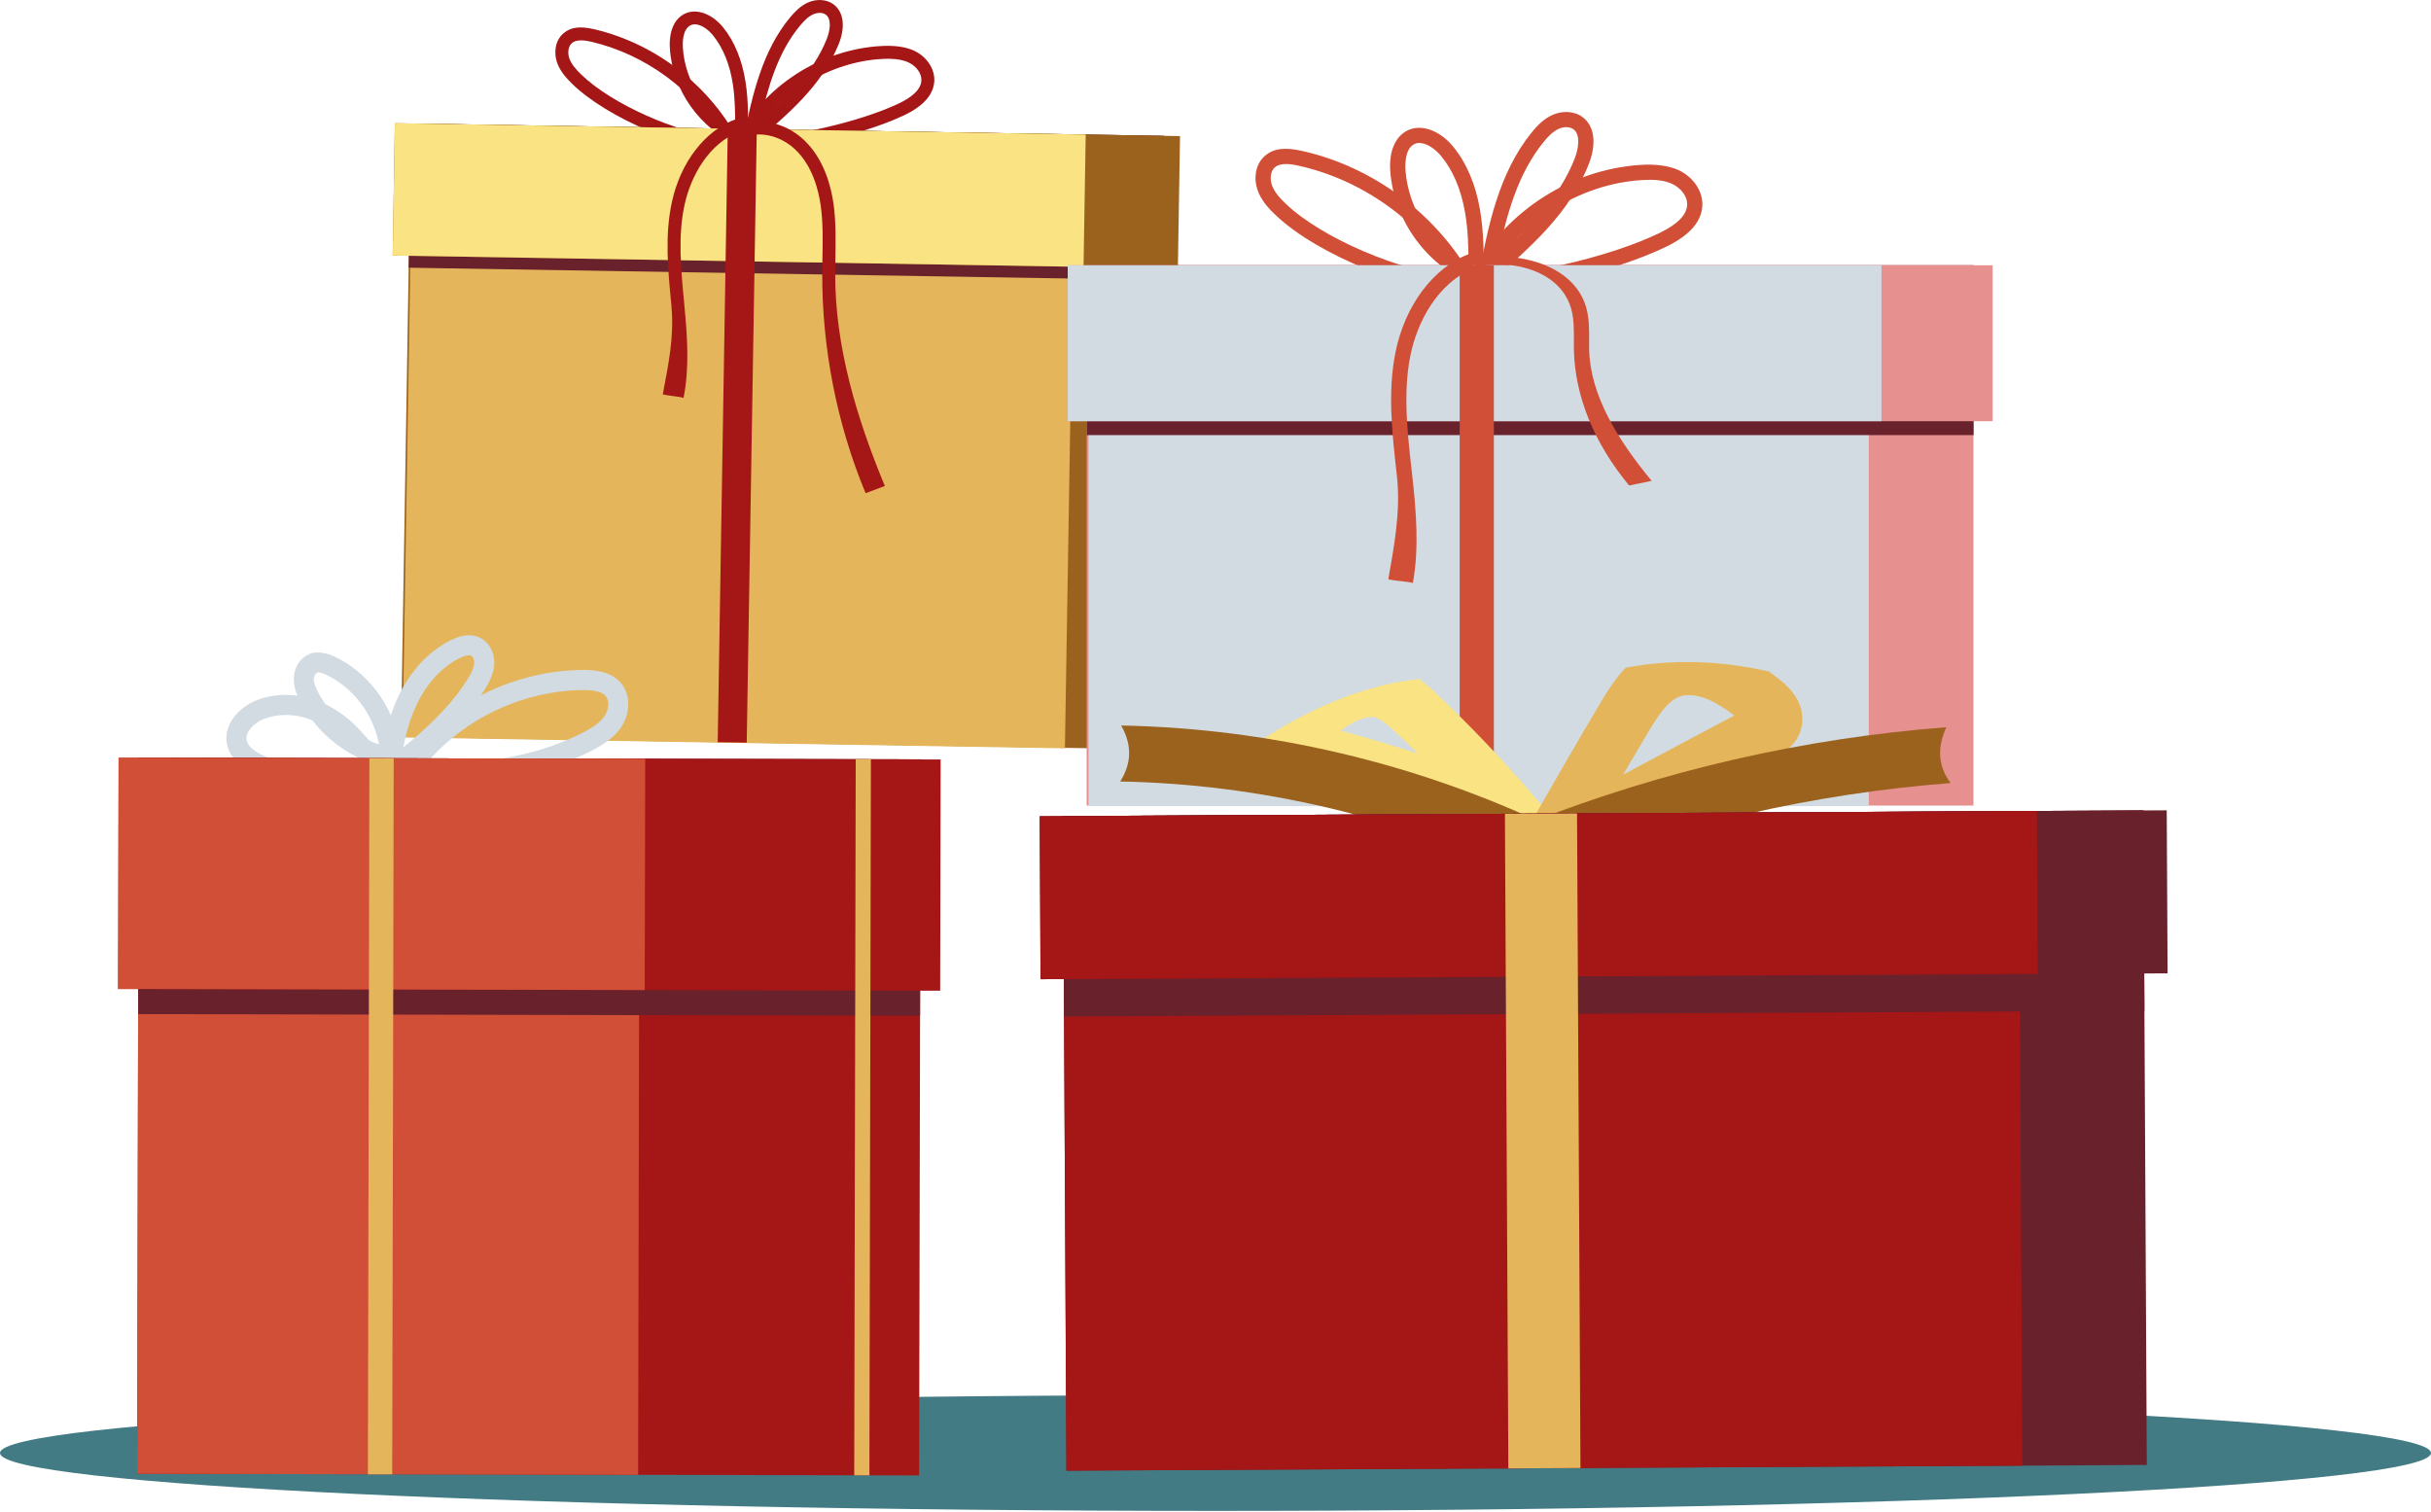 <?xml version="1.0" encoding="UTF-8"?> <svg xmlns="http://www.w3.org/2000/svg" width="357" height="222" viewBox="0 0 357 222" fill="none"><g clip-path="url(#clip0_6503_60)"><path d="M178.5 221.891C277.083 221.891 357 218.085 357 213.391C357 208.696 277.083 204.891 178.5 204.891C79.917 204.891 0 208.696 0 213.391C0 218.085 79.917 221.891 178.5 221.891Z" fill="#427B84"></path><path d="M109.79 21.871L108.5 21.341C102.81 18.971 98.74 13.241 98.37 7.081C98.22 4.591 99.03 2.741 100.59 2.001C102.3 1.191 104.58 2.031 106.2 4.031C107.88 6.111 108.98 8.811 109.49 12.061C109.93 14.881 109.87 17.731 109.82 20.481L109.79 21.871ZM102.07 3.571C101.84 3.571 101.62 3.611 101.42 3.711C100.21 4.291 100.24 6.351 100.28 6.971C100.57 11.941 103.6 16.601 107.95 18.971C107.98 16.761 107.95 14.521 107.62 12.351C107.17 9.441 106.19 7.041 104.73 5.221C103.93 4.231 102.89 3.581 102.07 3.571Z" fill="#A51616"></path><path d="M109.34 22.33L107.74 22.3C100.54 22.15 89.24 17.39 84.02 12.31C83.15 11.46 82.2 10.41 81.77 9.08C81.34 7.74 81.49 5.9 82.82 4.83C83.85 3.99 85.19 3.8 87.33 4.31C96.38 6.45 104.33 12.66 108.61 20.92L109.35 22.34L109.34 22.33ZM85.38 5.93C84.78 5.93 84.34 6.04 84.02 6.3C83.42 6.79 83.35 7.77 83.58 8.49C83.88 9.43 84.61 10.22 85.35 10.94C89.8 15.27 99.37 19.51 106.08 20.27C101.9 13.25 94.84 8.03 86.89 6.14C86.28 6 85.8 5.93 85.38 5.92V5.93Z" fill="#A51616"></path><path d="M108.68 22.691L109.24 20.011C110.47 14.151 111.87 7.501 116.1 2.471C116.71 1.751 117.55 0.851 118.67 0.361C119.93 -0.199 121.42 -0.099 122.4 0.631C123.89 1.741 124.18 3.911 123.18 6.441C120.71 12.631 115.43 17.041 110.78 20.931L108.68 22.681V22.691ZM120.41 1.891C120.09 1.891 119.75 1.961 119.44 2.091C118.68 2.431 118.06 3.091 117.55 3.691C114.24 7.621 112.77 12.791 111.67 17.691C115.55 14.371 119.48 10.591 121.41 5.731C121.9 4.491 122.16 2.811 121.27 2.151C120.98 1.941 120.64 1.891 120.4 1.891H120.41Z" fill="#A51616"></path><path d="M107.25 22.2L107.93 20.84C112 12.72 120.49 7.2 129.55 6.75C131.36 6.66 133.05 6.87 134.31 7.48C136.08 8.34 137.24 10.06 137.21 11.78C137.16 13.85 135.62 15.61 132.62 17C126.18 19.99 115.7 22.27 108.77 22.21H107.25V22.2ZM130.67 8.63C130.33 8.63 129.99 8.63 129.65 8.65C121.92 9.03 114.38 13.64 110.4 20.29C116.96 20.02 126.18 17.89 131.82 15.28C134.11 14.22 135.29 13.03 135.31 11.75C135.33 10.78 134.58 9.73 133.48 9.2C132.74 8.84 131.81 8.65 130.66 8.64L130.67 8.63Z" fill="#A51616"></path><path d="M60.363 18.146L58.885 108.234L169.44 110.048L170.918 19.96L60.363 18.146Z" fill="#9B621E"></path><path d="M60.597 18.215L59.119 108.303L156.386 109.899L157.864 19.811L60.597 18.215Z" fill="#E4B55A"></path><path d="M60.362 18.137L60.014 39.315L170.569 41.128L170.917 19.951L60.362 18.137Z" fill="#69212C"></path><path d="M57.988 18.094L57.669 37.531L172.973 39.423L173.292 19.986L57.988 18.094Z" fill="#9B621E"></path><path d="M57.993 18.094L57.674 37.531L159.121 39.196L159.44 19.758L57.993 18.094Z" fill="#FAE382"></path><path d="M106.877 18.906L105.398 108.994L109.658 109.064L111.136 18.976L106.877 18.906Z" fill="#A51616"></path><path d="M98.61 45.11C99.03 49.51 98.09 53.88 97.33 57.91C97.93 58.11 99.77 58.22 100.38 58.43C101.25 54.09 100.95 49.56 100.51 44.93L100.45 44.26C100 39.54 99.53 34.66 100.53 30.07C101.42 25.97 104.04 20.98 108.74 19.28L108.09 17.49C103.55 19.14 99.94 23.81 98.67 29.67C97.61 34.55 98.09 39.58 98.56 44.44L98.62 45.11H98.61Z" fill="#A51616"></path><path d="M127.12 72.44C122.9 62.29 120.7 51.1 120.75 40.08C120.75 39.31 120.77 38.55 120.78 37.78C120.83 35.31 120.87 32.75 120.54 30.3C120.2 27.82 119.29 24.38 116.84 22.01C114.59 19.84 111.34 19.14 108.93 20.3L108.1 18.59C111.21 17.08 115.34 17.92 118.15 20.64C120.99 23.39 122.04 27.27 122.42 30.04C122.77 32.64 122.72 35.27 122.68 37.81C122.67 38.57 122.65 39.32 122.65 40.08C122.6 50.85 125.82 61.45 129.94 71.37L127.12 72.43V72.44Z" fill="#A51616"></path><path d="M217.88 42.399L216.36 41.789C209.61 39.099 204.71 32.429 204.17 25.189C203.95 22.259 204.87 20.069 206.69 19.159C208.69 18.169 211.39 19.129 213.33 21.449C215.34 23.869 216.7 27.029 217.35 30.839C217.92 34.149 217.9 37.509 217.89 40.749V42.389L217.88 42.399ZM208.45 20.989C208.17 20.989 207.92 21.049 207.69 21.169C206.28 21.869 206.35 24.299 206.4 25.029C206.84 30.879 210.49 36.309 215.66 39.019C215.66 36.419 215.59 33.779 215.15 31.229C214.56 27.809 213.37 24.999 211.61 22.889C210.65 21.739 209.41 20.999 208.45 20.999V20.989Z" fill="#D14F36"></path><path d="M217.36 42.96H215.48C207 42.9 193.6 37.51 187.37 31.63C186.33 30.65 185.19 29.43 184.66 27.87C184.12 26.3 184.27 24.14 185.81 22.84C187.01 21.83 188.58 21.59 191.11 22.14C201.8 24.5 211.28 31.66 216.47 41.3L217.36 42.96ZM188.84 24.09C188.14 24.09 187.61 24.24 187.24 24.55C186.55 25.13 186.48 26.29 186.77 27.14C187.14 28.24 188.02 29.16 188.9 30C194.22 35.02 205.57 39.83 213.49 40.6C208.44 32.41 200.03 26.39 190.63 24.32C189.91 24.16 189.34 24.09 188.85 24.09H188.84Z" fill="#D14F36"></path><path d="M216.59 43.379L217.2 40.219C218.54 33.289 220.06 25.439 224.95 19.429C225.65 18.569 226.63 17.499 227.94 16.899C229.41 16.219 231.17 16.309 232.34 17.149C234.12 18.429 234.5 20.979 233.36 23.979C230.57 31.319 224.43 36.609 219.02 41.279L216.58 43.379H216.59ZM230.02 18.669C229.65 18.669 229.24 18.759 228.88 18.929C227.99 19.339 227.27 20.129 226.69 20.849C222.86 25.539 221.22 31.649 220.03 37.449C224.54 33.469 229.09 28.939 231.28 23.189C231.84 21.719 232.11 19.739 231.05 18.969C230.71 18.729 230.3 18.679 230.02 18.679V18.669Z" fill="#D14F36"></path><path d="M214.9 42.83L215.68 41.21C220.32 31.58 230.21 24.91 240.89 24.22C243.01 24.08 245.01 24.3 246.51 24.99C248.61 25.97 250.01 27.98 250 30C249.99 32.44 248.2 34.53 244.69 36.23C237.16 39.87 224.87 42.76 216.7 42.81H214.91L214.9 42.83ZM242.23 26.41C241.83 26.41 241.43 26.43 241.03 26.45C231.93 27.04 223.14 32.61 218.58 40.51C226.31 40.07 237.13 37.4 243.72 34.21C246.4 32.92 247.76 31.5 247.77 29.98C247.77 28.84 246.87 27.62 245.57 27.01C244.69 26.6 243.59 26.4 242.23 26.4V26.41Z" fill="#D14F36"></path><path d="M289.81 38.959H159.58V118.309H289.81V38.959Z" fill="#E79090"></path><path d="M274.439 39.049H159.859V118.399H274.439V39.049Z" fill="#D2DBE2"></path><path d="M289.83 38.959H159.6V63.899H289.83V38.959Z" fill="#69212C"></path><path d="M292.62 38.959H156.8V61.859H292.62V38.959Z" fill="#E79090"></path><path d="M276.3 38.959H156.8V61.859H276.3V38.959Z" fill="#D2DBE2"></path><path d="M219.38 38.959H214.36V118.309H219.38V38.959Z" fill="#D14F36"></path><path d="M205.15 69.969C205.72 75.139 204.7 80.309 203.88 85.07C204.6 85.29 206.76 85.389 207.48 85.62C208.42 80.49 207.98 75.169 207.38 69.719L207.29 68.93C206.67 63.38 206.03 57.639 207.12 52.219C208.09 47.38 211.09 41.45 216.59 39.359L215.79 37.27C210.47 39.3 206.31 44.859 204.92 51.789C203.77 57.55 204.43 63.469 205.06 69.189L205.15 69.98V69.969Z" fill="#D14F36"></path><path d="M239.24 71.299C234.08 65.059 231.27 58.149 231.13 51.319C231.13 50.849 231.13 50.369 231.13 49.899C231.13 48.369 231.15 46.779 230.71 45.269C230.27 43.739 229.12 41.609 226.19 40.169C223.5 38.839 219.66 38.439 216.85 39.189L215.84 38.139C219.47 37.179 224.36 37.659 227.72 39.309C231.12 40.979 232.42 43.379 232.92 45.089C233.38 46.689 233.38 48.329 233.37 49.899C233.37 50.369 233.37 50.839 233.37 51.309C233.51 57.979 237.51 64.519 242.55 70.619L239.24 71.299Z" fill="#D14F36"></path><path d="M229.27 121.659L225.78 117.539C221.08 111.989 216.01 106.649 210.73 101.659C210.01 100.979 209.25 100.329 208.45 99.709C198.43 100.819 189.21 105.529 180.78 111.779L185.55 112.899C197.61 115.729 209.57 119.469 221.09 124.009C223.79 123.139 226.52 122.339 229.28 121.669L229.27 121.659ZM196.9 107.289C199.14 105.649 200.54 105.299 201.33 105.299C201.54 105.299 201.73 105.319 201.92 105.369C202.86 105.609 203.95 106.579 205.08 107.649C206.13 108.639 207.18 109.649 208.21 110.669C204.46 109.459 200.69 108.339 196.9 107.299V107.289Z" fill="#FAE382"></path><path d="M261.41 99.87C260.89 99.47 260.36 99.05 259.81 98.63C252.85 97.03 245.71 96.75 238.73 98.06C237.07 99.82 235.86 101.81 234.94 103.37C231.47 109.22 228.03 115.15 224.72 121.04L221.01 123.02L224.88 130.28L260.89 111.1C261.68 110.68 263.54 109.69 264.34 107.54C264.8 106.29 265.45 103.04 261.42 99.88L261.41 99.87ZM238.37 113.76C239.58 111.69 240.79 109.62 242.02 107.56C243.44 105.18 244.85 102.98 246.59 102.32C247.01 102.16 247.48 102.08 248 102.08C248.88 102.08 249.89 102.3 250.9 102.74C252.19 103.3 253.43 104.13 254.69 105.07L238.37 113.76Z" fill="#E4B55A"></path><path d="M227.71 128.461L224.71 120.801C244.29 113.121 264.86 108.411 285.83 106.801C284.44 109.811 284.61 112.551 286.46 115.001C266.3 116.551 246.53 121.081 227.71 128.451V128.461Z" fill="#9B621E"></path><path d="M224.22 128.891C205.69 120.031 185.04 115.151 164.5 114.771C166.09 112.281 166.36 109.571 164.65 106.551C186.36 106.951 208.18 112.111 227.77 121.471L224.22 128.891Z" fill="#9B621E"></path><path d="M314.761 119.019L156.103 119.85L156.606 215.978L315.264 215.148L314.761 119.019Z" fill="#69212C"></path><path d="M296.482 119.124L156.104 119.859L156.607 215.988L296.985 215.253L296.482 119.124Z" fill="#A51616"></path><path d="M232.962 119.458L219.632 119.527L220.136 215.656L233.465 215.586L232.962 119.458Z" fill="#A51616"></path><path d="M314.761 119.021L156.103 119.852L156.257 149.281L314.915 148.45L314.761 119.021Z" fill="#69212C"></path><path d="M318.191 119.003L152.683 119.869L152.808 143.809L318.316 142.942L318.191 119.003Z" fill="#69212C"></path><path d="M299.122 119.102L152.684 119.869L152.809 143.809L299.247 143.042L299.122 119.102Z" fill="#A51616"></path><path d="M231.592 119.464L221.002 119.52L221.506 215.648L232.096 215.593L231.592 119.464Z" fill="#E4B55A"></path><path d="M58.87 113.149L57.05 112.779C51.54 111.659 46.7 108.019 44.1 103.029C43.63 102.129 43.1 100.919 43.15 99.569C43.21 97.889 44.21 96.449 45.65 95.969C46.85 95.569 48.34 96.049 49.15 96.429C54.77 99.099 58.66 105.069 58.83 111.289L58.88 113.139L58.87 113.149ZM46.75 98.739C46.35 98.839 46.11 99.219 46.09 99.669C46.07 100.329 46.41 101.089 46.71 101.659C48.55 105.199 51.87 108.009 55.66 109.339C54.86 104.969 51.91 100.999 47.88 99.089C47.7 98.999 47.14 98.739 46.75 98.739Z" fill="#D2DBE2"></path><path d="M45.13 114.899C42.36 114.899 40.28 114.639 38.74 114.129C34.63 112.749 33.51 110.589 33.29 109.019C32.9 106.179 35.23 103.849 37.57 102.889C40.12 101.839 43.16 101.779 45.99 102.699C48.48 103.509 50.85 105.069 52.85 107.219C53.17 107.559 53.48 107.919 53.8 108.279C54.94 109.589 56.03 110.829 57.39 111.219L65.41 113.479L57.1 114.109C56.36 114.169 55.49 114.249 54.54 114.329C51.76 114.579 48.29 114.899 45.13 114.899ZM41.97 104.999C40.8 104.999 39.7 105.209 38.69 105.619C37.36 106.159 36.04 107.399 36.21 108.619C36.41 110.039 38.47 110.939 39.68 111.339C40.89 111.749 42.73 111.949 45.14 111.959C47.63 111.959 50.36 111.759 52.76 111.539C52.34 111.099 51.95 110.659 51.57 110.219C51.28 109.879 50.98 109.549 50.69 109.229C49.03 107.449 47.09 106.159 45.08 105.499C44.06 105.169 43.02 104.999 41.97 104.999Z" fill="#D2DBE2"></path><path d="M55.3 116.72L55.73 113.14C56.1 110.05 56.75 106.02 58.47 102.34C60.27 98.49 63.07 95.5 66.35 93.95C67.92 93.2 69.26 93.1 70.39 93.61C71.82 94.26 72.7 95.87 72.58 97.62C72.49 98.97 71.87 100.15 71.27 101.13C67.91 106.63 62.7 110.8 58.11 114.47L55.29 116.72H55.3ZM68.88 96.24C68.56 96.24 68.13 96.36 67.61 96.61C64.95 97.87 62.65 100.35 61.14 103.59C60.2 105.59 59.62 107.75 59.22 109.78C62.84 106.79 66.32 103.57 68.75 99.59C69.18 98.89 69.59 98.13 69.64 97.42C69.67 96.93 69.47 96.43 69.18 96.3C69.1 96.26 69 96.25 68.88 96.25V96.24Z" fill="#D2DBE2"></path><path d="M61.62 115.261C60.89 115.261 60.17 115.251 59.45 115.231L56.73 115.171L58.27 112.921C64.37 104.001 74.88 98.431 85.68 98.391C87.41 98.391 89.72 98.601 91.17 100.291C92.77 102.161 92.44 104.931 91.28 106.711C90.16 108.431 88.4 109.471 86.84 110.271C80.09 113.701 72.07 115.281 61.62 115.261ZM85.8 101.341C76.81 101.381 68.13 105.521 62.43 112.311C72.01 112.251 79.36 110.761 85.51 107.641C86.73 107.021 88.08 106.231 88.82 105.101C89.37 104.261 89.57 102.951 88.94 102.221C88.43 101.631 87.44 101.351 85.8 101.351V101.341Z" fill="#D2DBE2"></path><path d="M20.363 111.284L20.143 216.443L134.972 216.684L135.193 111.524L20.363 111.284Z" fill="#A51616"></path><path d="M20.359 111.278L20.139 216.438L93.709 216.592L93.929 111.432L20.359 111.278Z" fill="#D14F36"></path><path d="M20.362 111.284L20.283 148.934L135.113 149.174L135.192 111.524L20.362 111.284Z" fill="#69212C"></path><path d="M17.418 111.284L17.347 145.244L138.067 145.497L138.138 111.537L17.418 111.284Z" fill="#A51616"></path><path d="M17.413 111.278L17.342 145.238L94.682 145.4L94.753 111.44L17.413 111.278Z" fill="#D14F36"></path><path d="M54.247 111.36L54.027 216.52L57.597 216.527L57.817 111.367L54.247 111.36Z" fill="#E4B55A"></path><path d="M125.665 111.502L125.445 216.662L127.675 216.667L127.895 111.507L125.665 111.502Z" fill="#E4B55A"></path></g><defs><clipPath id="clip0_6503_60"><rect width="357" height="221.89" fill="white"></rect></clipPath></defs></svg> 